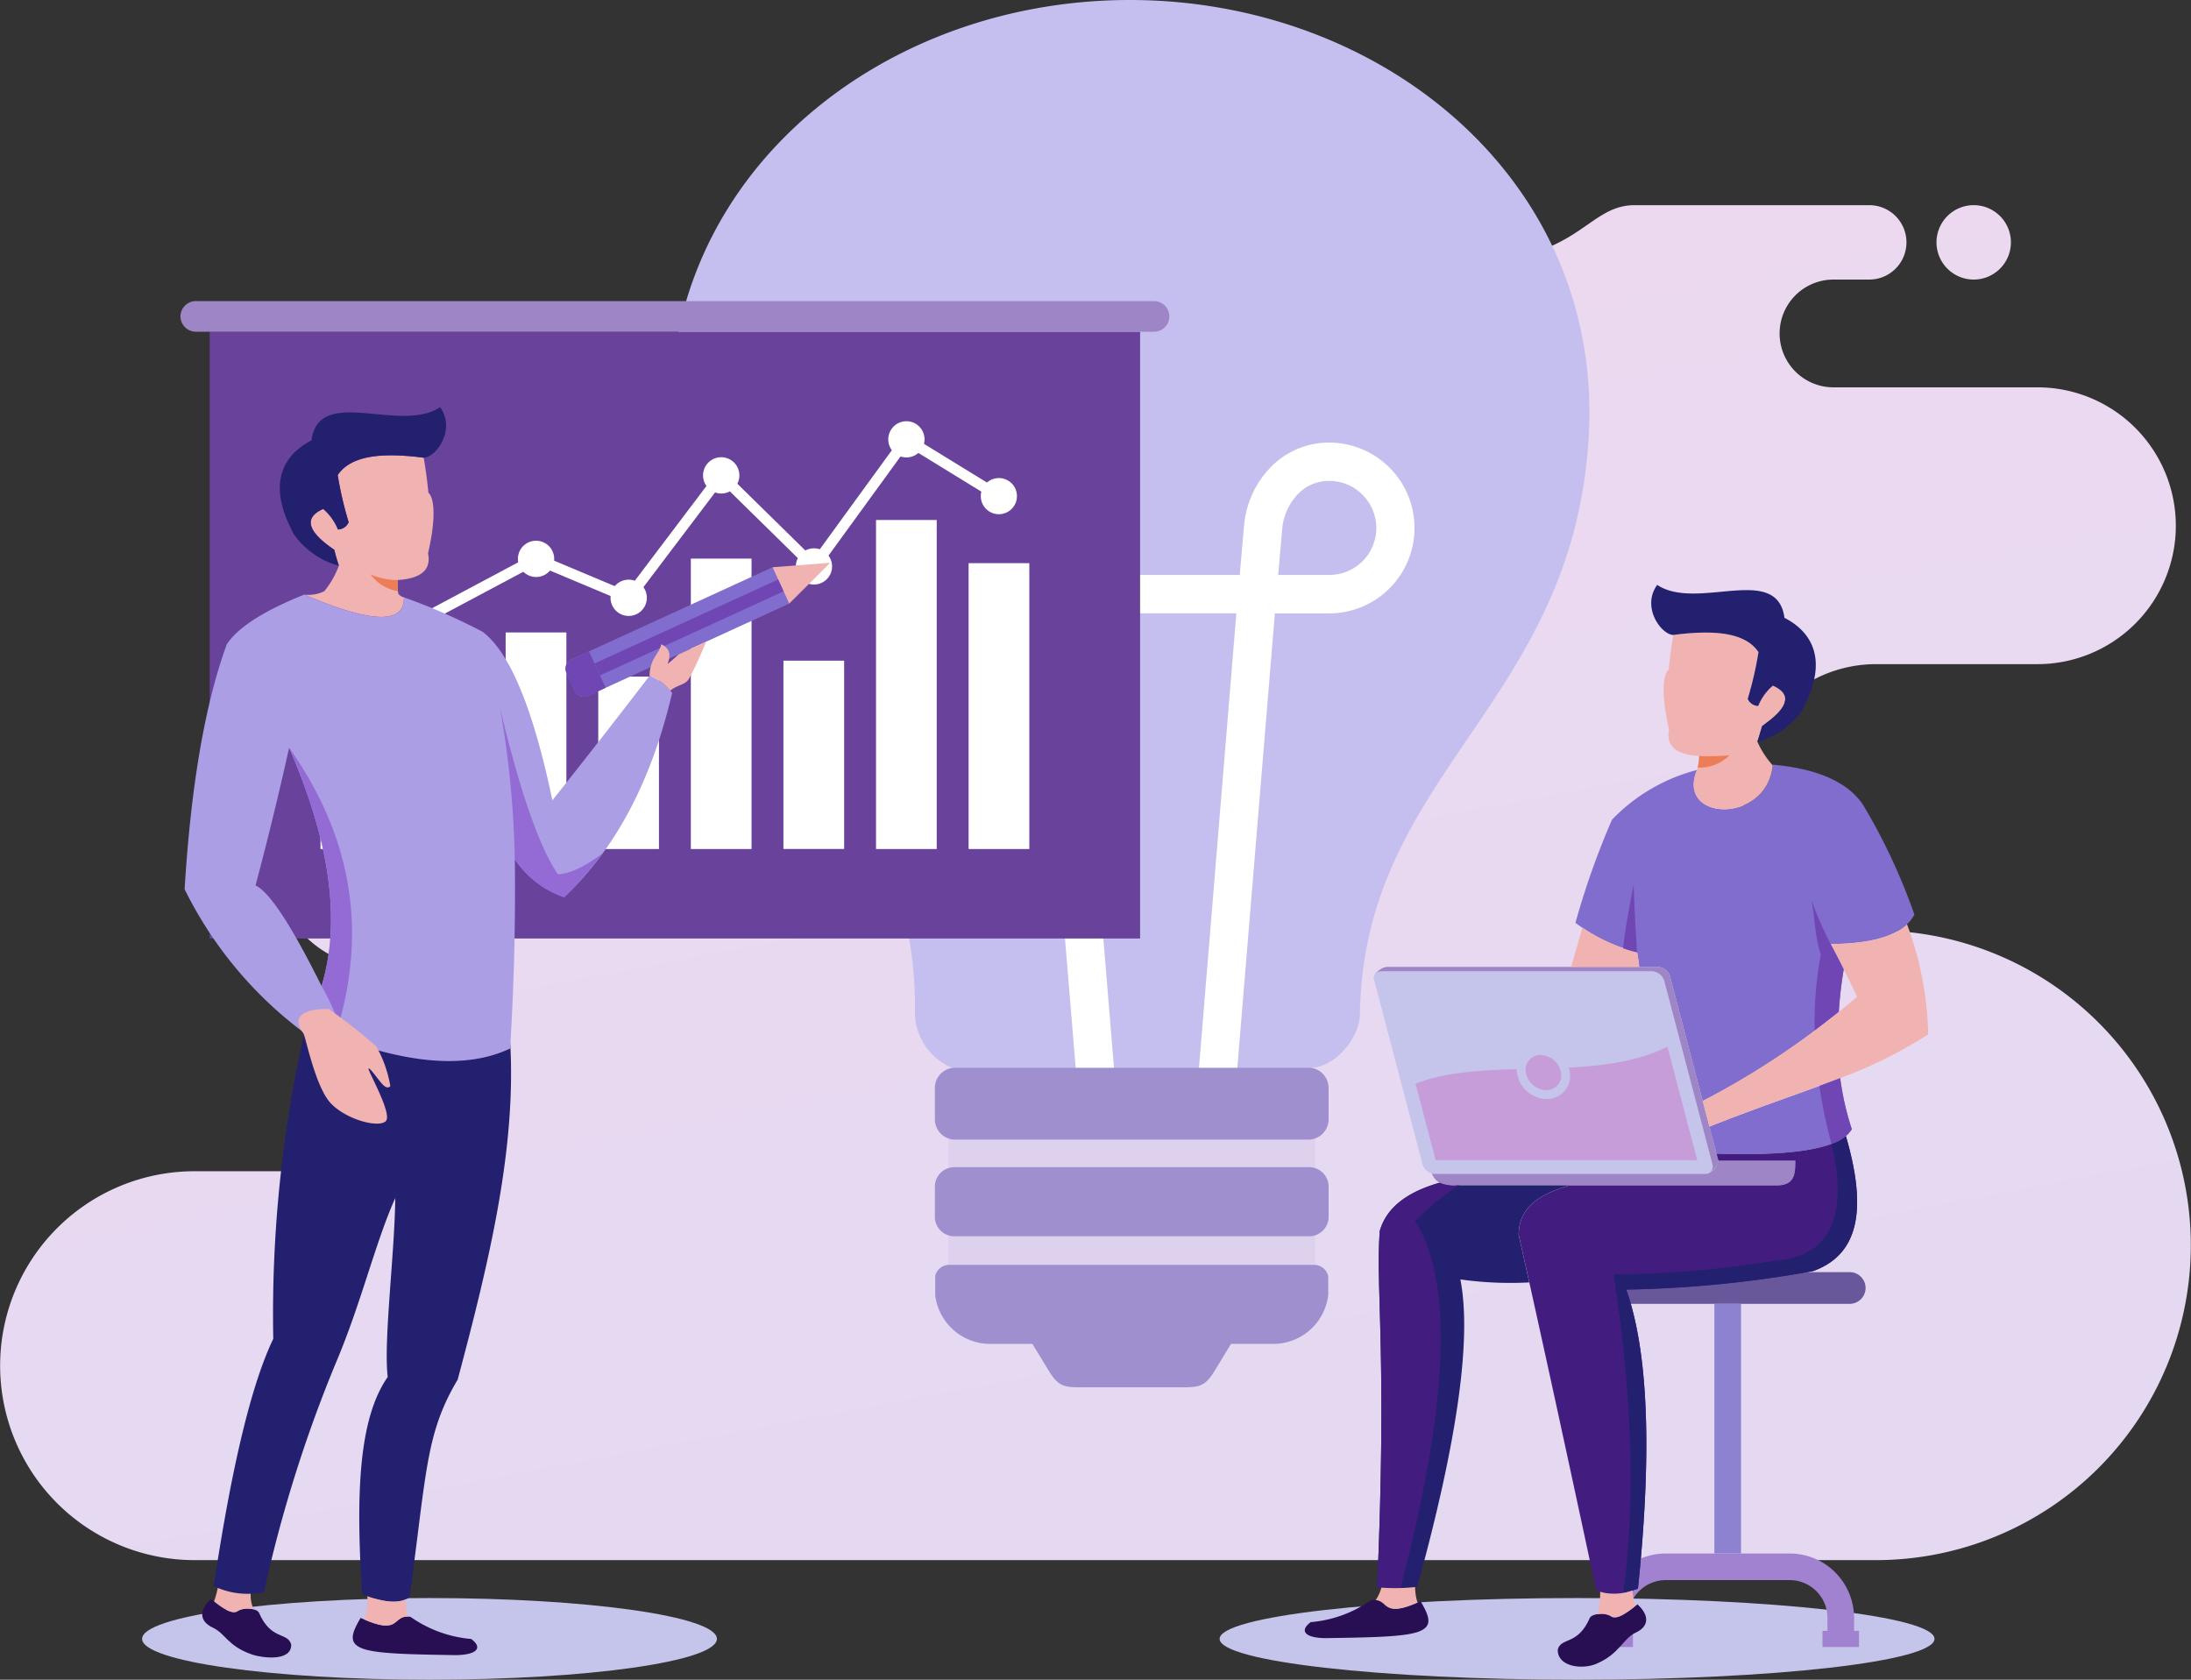 <svg xmlns="http://www.w3.org/2000/svg" xmlns:xlink="http://www.w3.org/1999/xlink" width="240" height="184" viewBox="0 0 240 184">
  <rect x="0" y="0" width="240" height="184" fill="#333333" stroke="none"/>
  <defs>
    <linearGradient id="linear-gradient" x1="0.299" y1="0.031" x2="0.562" y2="0.892" gradientUnits="objectBoundingBox">
      <stop offset="0" stop-color="#edd9f0"/>
      <stop offset="1" stop-color="#e5d9f2"/>
    </linearGradient>
  </defs>
  <g id="_01" data-name="01" transform="translate(-0.223 0)">
    <path id="Vector" d="M216.2,8.15a4.075,4.075,0,1,1,4.073-4.075A4.075,4.075,0,0,1,216.2,8.15ZM43.092,105.829a11.165,11.165,0,1,0,0-22.329H41.765a11.607,11.607,0,1,1,0-23.213H67.583s18.887-.868,22.522-11.652,6.569-16.206,27.331-16.206h15.373a7.7,7.7,0,1,0,0-15.407H127.7a5.317,5.317,0,1,1,0-10.633h31.686C173.054,6.389,173.657,0,179.067,0h25.69a4.075,4.075,0,1,1,0,8.15h-3.917a5.9,5.9,0,1,0,0,11.806h22.213a15.162,15.162,0,1,1,0,30.323H205.49a14.584,14.584,0,1,0,0,29.169,34.489,34.489,0,1,1,0,68.978H21.314a21.3,21.3,0,1,1,0-42.6H43.092Z" transform="translate(0.223 22.474)" fill-rule="evenodd" fill="url(#linear-gradient)"/>
    <path id="Vector-2" data-name="Vector" d="M.078,1.3A12.128,12.128,0,0,1,0,0,12.2,12.2,0,0,0,.078,1.3Z" transform="translate(95.965 152.727)" fill="#ecebe8" fill-rule="evenodd"/>
    <g id="Group_24" data-name="Group 24" transform="translate(74.054 0)">
      <path id="Vector-3" data-name="Vector" d="M0,0H40.18V13.878H0Z" transform="translate(30.047 124.672)" fill="#ded1ee"/>
      <path id="Vector-4" data-name="Vector" d="M30.415,116.955a6.631,6.631,0,0,1-4.022-6.365v-.977C25.92,82.431,2.03,74.8.1,44.733a45.374,45.374,0,0,1,.05-6.607C3.89,15.313,25.567,0,49.924,0c27.759,0,52.036,19.889,50.258,48.087-1.837,29.177-24.6,36.57-25.048,62.94,0,2.862-3.054,6.154-5.653,5.928Z" transform="translate(0 0)" fill="#c5bfef" fill-rule="evenodd"/>
      <path id="Vector-5" data-name="Vector" d="M43.1,24.8a6.065,6.065,0,0,1-6.022,5.459H32.44l-1.8,2.956c-1.032,1.688-1.643,1.8-3.629,1.8H16.116c-1.986,0-2.592-.1-3.633-1.8l-1.8-2.956H6.042A6.067,6.067,0,0,1,.037,24.929V22.81A1.571,1.571,0,0,1,1.56,21.6H41.55a1.585,1.585,0,0,1,1.533,1.229c.011.055-.027.194.007.22v1.759ZM2.13,10.9H40.992a2.138,2.138,0,0,1,2.139,2.128v3.315a2.136,2.136,0,0,1-2.139,2.128H2.13A2.132,2.132,0,0,1,0,16.342V13.027A2.133,2.133,0,0,1,2.13,10.9ZM2.217,0H40.905a2.229,2.229,0,0,1,2.224,2.222V5.663a2.23,2.23,0,0,1-2.224,2.222H2.217A2.229,2.229,0,0,1,0,5.663V2.222A2.229,2.229,0,0,1,2.217,0Z" transform="translate(28.574 116.955)" fill="#a08fcf" fill-rule="evenodd"/>
      <path id="Vector-6" data-name="Vector" d="M19.427,68.474,15.313,18.706H9.355A9.344,9.344,0,0,1,2.743,15.96l0-.007A9.349,9.349,0,0,1,9.357,0a8.828,8.828,0,0,1,6.385,2.663A10.521,10.521,0,0,1,18.7,9.172l.464,5.333H37.4l.464-5.333a10.489,10.489,0,0,1,2.961-6.509A8.916,8.916,0,0,1,47.211,0a9.374,9.374,0,0,1,6.6,2.752l0,0a9.353,9.353,0,0,1-6.607,15.96H41.248L37.135,68.477h-4.2l4.093-49.769h-17.5l4.093,49.769h-4.2ZM14.949,14.5l-.437-4.969a6.253,6.253,0,0,0-1.743-3.905A4.76,4.76,0,0,0,9.355,4.2a5.146,5.146,0,0,0-3.647,8.788h.007A5.136,5.136,0,0,0,9.355,14.5h5.594Zm26.663,0h5.594a5.141,5.141,0,0,0,3.635-8.788V5.708A5.117,5.117,0,0,0,47.206,4.2a4.661,4.661,0,0,0-3.414,1.428,6.286,6.286,0,0,0-1.748,3.905l-.435,4.969Z" transform="translate(24.57 48.48)" fill="#fff" fill-rule="evenodd"/>
    </g>
    <g id="Group_22" data-name="Group 22" transform="translate(133.82 64.073)">
      <path id="Vector-7" data-name="Vector" d="M0,4.473C0,2.009,17.589,0,39.155,0s39.15,2,39.15,4.473S60.721,8.946,39.155,8.946,0,6.937,0,4.473Z" transform="translate(0 110.981)" fill="#c5c4eb" fill-rule="evenodd"/>
      <path id="Vector-8" data-name="Vector" d="M2.256,4.189C-.08,4.157-.579,3.342.652,2.436A13.356,13.356,0,0,0,7.25.027c2.116-.311.911,2.19,5.427.11,1.03,1.753,1.4,2.83-.387,3.4-1.659.524-5.244.579-10.037.65Z" transform="translate(9.328 111.185)" fill="#280e52" fill-rule="evenodd"/>
      <path id="Vector-9" data-name="Vector" d="M.816,0H30.442a1.474,1.474,0,0,1,1.341,1.055l5.271,20.072a.794.794,0,0,1-.782,1.064H6.646A1.478,1.478,0,0,1,5.3,21.126L.036,1.055A.787.787,0,0,1,.818,0Z" transform="translate(16.922 42.328)" fill="#c5c4eb" fill-rule="evenodd"/>
      <path id="Vector-10" data-name="Vector" d="M10.369,23.215a1.471,1.471,0,0,0-1.341-1.064H6.983a14.219,14.219,0,0,0-.231-1.595A19.57,19.57,0,0,1,0,17.329a86.513,86.513,0,0,1,4-11.3A19.732,19.732,0,0,1,13.316.583c-2.373,5.665,7.726,6,8.3-.583q7.365.659,9.891,4.4a65.448,65.448,0,0,1,5.621,12.018q-1.654,3.181-9.168,3.23.779,1.465,1.43,2.768a44.521,44.521,0,0,0-.54,4.651,85.246,85.246,0,0,1-14.908,9.774L10.364,23.215Z" transform="translate(38.976 19.692)" fill="#806dce" fill-rule="evenodd"/>
      <path id="Vector-11" data-name="Vector" d="M36.014,14.684l1.693,6.443c.11.423-.355,1.032-.844,1.345a.844.844,0,0,0,.21-.86L31.8,1.54A1.474,1.474,0,0,0,30.462.485H.836a.77.77,0,0,0-.817.844C-.153.75.886,0,1.469,0H31.1a1.471,1.471,0,0,1,1.341,1.064l3.578,13.622Z" transform="translate(16.902 41.841)" fill="#9e85c6" fill-rule="evenodd"/>
      <path id="Vector-12" data-name="Vector" d="M29.949,1.455a.845.845,0,0,0,.572-.2A1.752,1.752,0,0,0,31.381,0h8.438c-.023,1.29.027,2.629-1.876,2.707H2.814c-.62,0-2.224.236-2.814-1.3a1.2,1.2,0,0,0,.325.046H29.951Z" transform="translate(23.246 63.063)" fill="#9e85c6" fill-rule="evenodd"/>
      <path id="Vector-13" data-name="Vector" d="M27.59,0l3.269,12.439H2.206L0,4.061C3.205,2.8,7.079,2.583,11.087,2.473a3.05,3.05,0,0,0,.039.492A3.355,3.355,0,0,0,14.343,5.74a2.533,2.533,0,0,0,2.549-3.011,2.512,2.512,0,0,0-.1-.43c3.862-.2,7.619-.7,10.794-2.3Z" transform="translate(21.461 50.578)" fill="#c69dd9" fill-rule="evenodd"/>
      <path id="Vector-14" data-name="Vector" d="M1.642,0A2.333,2.333,0,0,1,3.866,1.915,1.6,1.6,0,0,1,2.248,3.839,2.335,2.335,0,0,1,.025,1.915,1.6,1.6,0,0,1,1.642,0Z" transform="translate(33.523 51.5)" fill="#c69dd9" fill-rule="evenodd"/>
      <path id="Vector-15" data-name="Vector" d="M.782,8.273,0,5.31C5.77,3.034,10.332,1.54,14.325,0A30.814,30.814,0,0,0,15.6,5.6Q13.859,8.708.782,8.273Z" transform="translate(53.652 54.026)" fill="#806dce" fill-rule="evenodd"/>
      <path id="Vector-16" data-name="Vector" d="M0,19.36A89.491,89.491,0,0,0,16.91,7.953q-1.122-2.426-2.894-5.786Q20.148,2.129,22.378,0A36.744,36.744,0,0,1,24.7,12.064a49.12,49.12,0,0,1-9.646,4.793C11.067,18.4,6.5,19.891.734,22.167Z" transform="translate(52.918 37.167)" fill="#f1b2b2" fill-rule="evenodd"/>
      <path id="Vector-17" data-name="Vector" d="M7.221,2.713a14.141,14.141,0,0,1,.231,1.595H0C.38,2.986.789,1.556,1.235,0A18.861,18.861,0,0,0,7.221,2.713Z" transform="translate(38.504 37.535)" fill="#f1b2b2" fill-rule="evenodd"/>
      <path id="Vector-18" data-name="Vector" d="M4.39,44.257A19.658,19.658,0,0,1,0,44.305C1.11,18.69-.192,11.542.288,5.271.949,2.995,2.88,1.126,6.834,0A3.9,3.9,0,0,0,8.8.281H21.081C16.766,1.547,15.546,3.315,15.5,5.7c.4,1.759.78,3.489,1.162,5.216a39.257,39.257,0,0,1-7.545-.329Q11,20.284,4.393,44.255Z" transform="translate(17.254 65.491)" fill="#22206f" fill-rule="evenodd"/>
      <path id="Vector-19" data-name="Vector" d="M4.153,4.223c6.1,9.415.686,31.262-1.592,40.175A18.449,18.449,0,0,1,0,44.305C1.11,18.69-.192,11.542.288,5.271.949,2.995,2.88,1.126,6.834,0A3.9,3.9,0,0,0,8.8.281H9A23.885,23.885,0,0,0,4.153,4.223Z" transform="translate(17.258 65.489)" fill="#421d7f" fill-rule="evenodd"/>
      <path id="Vector-20" data-name="Vector" d="M11.946,14.54c-.638,6.5-10.634,6.161-8.3.531a.194.194,0,0,1,.007-.021,5.613,5.613,0,0,0,.231-1.528Q.047,13.279.591,10.614C-.136,7.5-.242,4.787.552,4.055c.137-1.336.3-2.6.512-3.8C5.551-.324,8.942-.015,10.393,2.14A39.208,39.208,0,0,1,9.207,7.263a1.309,1.309,0,0,0,1.153.782,5.693,5.693,0,0,1,1.606-2.228q3.2,1.431-1.2,4.429c-.172.689-.341,1.258-.5,1.709a10.088,10.088,0,0,0,1.677,2.588Z" transform="translate(48.637 5.22)" fill="#f1b2b2" fill-rule="evenodd"/>
      <path id="Vector-21" data-name="Vector" d="M2.419,5.482C1.062,5.427-1.091,2.409.652,0c4.384,2.91,13.13-2.416,13.942,3.606,1.839.938,5.28,3.507,2.2,9.586-.313,1.023-2.526,3.393-5.168,3.983.156-.451.325-1.02.5-1.709q4.4-3,1.2-4.429a5.693,5.693,0,0,0-1.606,2.228,1.309,1.309,0,0,1-1.153-.782A39,39,0,0,0,11.749,7.36C10.3,5.2,6.91,4.9,2.421,5.479Z" transform="translate(47.277)" fill="#22206f" fill-rule="evenodd"/>
      <path id="Vector-22" data-name="Vector" d="M3.484,0A4.552,4.552,0,0,1,0,1.336,4.485,4.485,0,0,0,.16.078,26.162,26.162,0,0,0,3.482,0Z" transform="translate(52.359 18.667)" fill="#ed7d57" fill-rule="evenodd"/>
      <path id="Vector-23" data-name="Vector" d="M1.737,0H28.471a1.746,1.746,0,0,1,1.737,1.737,1.746,1.746,0,0,1-1.737,1.737H1.737A1.737,1.737,0,1,1,1.737,0Z" transform="translate(40.551 75.279)" fill="#69579c" fill-rule="evenodd"/>
      <path id="Vector-24" data-name="Vector" d="M26.157,2.064A7.068,7.068,0,0,1,28.23,7.051V8.474h.54v1.766h-4V8.474h.545V7.051a4.144,4.144,0,0,0-4.137-4.137H7.6A4.144,4.144,0,0,0,3.464,7.051V8.474h.545v1.766H0V8.474H.545V7.051A7.061,7.061,0,0,1,7.6,0H21.177a7.051,7.051,0,0,1,4.985,2.064Z" transform="translate(41.266 106.101)" fill="#a082d0" fill-rule="evenodd"/>
      <path id="Vector-25" data-name="Vector" d="M0,0H2.917V27.352H0Z" transform="translate(54.195 78.749)" fill="#8d82d0"/>
      <path id="Vector-26" data-name="Vector" d="M32.241,14.794a127.323,127.323,0,0,1-20.458,2.025Q15.4,27.059,13.062,49.574q-2.91,1.081-4.583.142C5.164,34.234,2.732,23.037,0,10.815.041,8.431,1.261,6.665,5.578,5.4H28.425c1.9-.08,1.853-1.416,1.876-2.707H21.863c0-.032-.009-.062-.016-.094l-.176-.673Q33.037,2.3,35.835,0c2.276,7.788,1.572,12.933-3.6,14.794Z" transform="translate(32.762 60.375)" fill="#421d7f" fill-rule="evenodd"/>
      <path id="Vector-27" data-name="Vector" d="M21.845,14.794A127.323,127.323,0,0,1,1.386,16.818Q5,27.059,2.665,49.574a10.658,10.658,0,0,1-1.606.453Q3.084,35.153,0,15.169a118.077,118.077,0,0,0,17.628-1.517c6.072-.421,8.124-4.8,6.239-12.792A5.54,5.54,0,0,0,25.444,0c2.276,7.788,1.572,12.933-3.6,14.794Z" transform="translate(43.156 60.375)" fill="#22206f" fill-rule="evenodd"/>
      <path id="Vector-28" data-name="Vector" d="M4.315,0a5.889,5.889,0,0,0,.27,1.7C.849,3.331,1.384,1.549,0,1.423A4.4,4.4,0,0,0,.625.062,20.249,20.249,0,0,0,4.315,0Z" transform="translate(17.094 109.778)" fill="#f1b2b2" fill-rule="evenodd"/>
      <path id="Vector-29" data-name="Vector" d="M4.21,6.523c-1.6.657-4.253.3-4.21-1.565.364-1.391,2.2-.421,3.519-3.487.3-.517,1.814-.54,2.26-.188C6.452,1.814,7.711.812,8.731,0c1.382,1.274,1.217,2.448-.194,3.1-1.4.647-1.782,2.361-4.324,3.416Z" transform="translate(37.039 111.67)" fill="#280e52" fill-rule="evenodd"/>
      <path id="Vector-30" data-name="Vector" d="M.339.142A5.576,5.576,0,0,0,3.876,0,6.592,6.592,0,0,0,4.2,1.7c-.972.773-2.1,1.595-2.725,1.1A2.3,2.3,0,0,0,0,2.6,7.8,7.8,0,0,0,.336.142Z" transform="translate(41.348 110.151)" fill="#f1b2b2" fill-rule="evenodd"/>
      <path id="Vector-31" data-name="Vector" d="M22.739,6.482q.779,1.465,1.43,2.768a44.521,44.521,0,0,0-.54,4.651q-1.335,1.057-2.643,2.034a40.565,40.565,0,0,1,.673-8.305c-.638-1.924-.618-3.613-1.014-5.958a35.381,35.381,0,0,0,2.091,4.809ZM1.153,0c.059,1.954.183,4.411.375,7.4A13.3,13.3,0,0,1,0,6.951Q.292,4.312,1.153,0Zm23.9,26.775a4.059,4.059,0,0,1-2.224,1.611A55.806,55.806,0,0,1,21.5,22.028c.778-.291,1.535-.572,2.279-.853a30.814,30.814,0,0,0,1.274,5.6Z" transform="translate(44.195 32.852)" fill="#7046b5" fill-rule="evenodd"/>
    </g>
    <path id="Vector-32" data-name="Vector" d="M1.082,1.654C-.1,1.592-.313,1.1.444.181L2.739,0,1.08,1.654Z" transform="translate(72.541 63.821)" fill="#7046b5" fill-rule="evenodd"/>
    <g id="Group_23" data-name="Group 23" transform="translate(15.789 32.983)">
      <path id="Vector-33" data-name="Vector" d="M0,4.473C0,2.011,14.146,0,31.484,0S62.963,2,62.963,4.473,48.824,8.946,31.484,8.946,0,6.935,0,4.473Z" transform="translate(0 142.071)" fill="#c5c4eb" fill-rule="evenodd"/>
      <path id="Vector-34" data-name="Vector" d="M0,0H101.914V66.468H0Z" transform="translate(7.406 3.354)" fill="#69429b"/>
      <path id="Vector-35" data-name="Vector" d="M3.384,24.474l16.928-9.019a2.026,2.026,0,0,1-.034-.375,1.988,1.988,0,0,1,3.976,0,1.842,1.842,0,0,1-.011.192l6.642,2.791a2,2,0,0,1,2.2-.59l7.847-10.38a1.99,1.99,0,1,1,3.384-.247l7.447,7.314a1.961,1.961,0,0,1,.943-.238,2.043,2.043,0,0,1,.641.105L61.24,3.173a1.987,1.987,0,1,1,3.581-1.187,2.055,2.055,0,0,1-.062.492l6.9,4.237A1.98,1.98,0,1,1,70.982,8.2a2.022,2.022,0,0,1,.062-.49l-6.9-4.237a1.979,1.979,0,0,1-1.313.492,1.939,1.939,0,0,1-.641-.105L54.3,14.718a1.984,1.984,0,1,1-3.356.277L43.493,7.68a1.93,1.93,0,0,1-.938.238,1.963,1.963,0,0,1-.68-.117l-7.85,10.376a1.988,1.988,0,1,1-3.6,1.158,1.719,1.719,0,0,1,.011-.188l-6.642-2.791a1.99,1.99,0,0,1-2.919.133L3.942,25.508a2.026,2.026,0,0,1,.034.375,1.98,1.98,0,1,1-.586-1.412Z" transform="translate(20.887 13.16)" fill="#fff" fill-rule="evenodd"/>
      <path id="Vector-36" data-name="Vector" d="M0,23.369H6.651V36.043H0ZM70.991,4.727h6.651V36.043H70.991ZM60.849,0H67.5V36.043H60.849ZM50.707,15.411h6.651v20.63H50.707ZM40.564,4.23h6.651V36.043H40.564ZM30.422,17.159h6.651V36.043H30.422ZM20.28,12.32h6.651V36.043H20.28ZM10.138,19.271h6.651V36.043H10.138Z" transform="translate(19.543 23.977)" fill="#fff" fill-rule="evenodd"/>
      <path id="Vector-37" data-name="Vector" d="M0,1.677A1.686,1.686,0,0,1,1.682,0H106.643a1.677,1.677,0,1,1,0,3.354H1.682A1.686,1.686,0,0,1,0,1.677Z" transform="translate(4.203 0)" fill="#9e85c6" fill-rule="evenodd"/>
      <path id="Vector-38" data-name="Vector" d="M5.391,6.051C2.776,5.129,2.565,3.784,1.156,3.128S-.427,1.281.961,0C1.986.812,3.256,1.821,3.933,1.29,4.384.938,5.908.954,6.21,1.478,7.539,4.567,9.388,3.59,9.751,4.99c.043,1.876-3.16,1.485-4.358,1.064Z" transform="translate(6.582 142.181)" fill="#280e52" fill-rule="evenodd"/>
      <path id="Vector-39" data-name="Vector" d="M11.363,4.22c-4.827-.078-8.438-.133-10.1-.657C-.539,2.985-.168,1.891.863.138c4.551,2.1,3.338-.43,5.466-.11a13.573,13.573,0,0,0,6.646,2.423c1.24.906.734,1.72-1.615,1.766Z" transform="translate(23.074 144.106)" fill="#280e52" fill-rule="evenodd"/>
      <path id="Vector-40" data-name="Vector" d="M0,15.258a3.965,3.965,0,0,0,2.2-.368,9.709,9.709,0,0,0,1.6-2.812c-.16-.458-.329-1.032-.5-1.727Q-1.159,7.324,2.08,5.873A5.764,5.764,0,0,1,3.7,8.124a1.336,1.336,0,0,0,1.174-.789A39.47,39.47,0,0,1,3.67,2.16C5.136-.014,8.561-.327,13.091.261q.316,1.812.519,3.835c.8.739.7,3.475-.043,6.63q.556,2.691-3.322,2.935a6.892,6.892,0,0,0,.066,1.505,1.084,1.084,0,0,0,.611.387q.13,4.441-10.922-.3Z" transform="translate(17.754 16.894)" fill="#f1b2b2" fill-rule="evenodd"/>
      <path id="Vector-41" data-name="Vector" d="M15.763,5.532c-4.532-.586-7.955-.275-9.422,1.9a39.184,39.184,0,0,0,1.2,5.175,1.329,1.329,0,0,1-1.174.789,5.788,5.788,0,0,0-1.618-2.251Q1.515,12.593,5.97,15.622c.172.7.341,1.27.5,1.727-2.675-.6-4.91-2.99-5.223-4.022-3.116-6.145.359-8.742,2.217-9.687C4.287-2.448,13.125,2.933,17.556,0c1.759,2.427-.419,5.482-1.791,5.532Z" transform="translate(15.086 11.623)" fill="#22206f" fill-rule="evenodd"/>
      <path id="Vector-42" data-name="Vector" d="M11.009,4.278c1.043-.087,2.729-.986,5.054-2.713Q26.28,4.859,32.451,1.94c.732,11.581-2.114,23.73-5.731,37.265-3.537,5.942-3.386,10.117-5.274,23.833q-1.565,1.126-5.189-.329c-.771-11.689-.238-19.431,2.8-23.794-.474-3.917.766-13.551.826-19.6-2.208,4.91-3.727,11.565-6.6,18.28a149.4,149.4,0,0,0-7.788,24.9A8.567,8.567,0,0,1,0,61.817Q2.945,42.149,6.52,34.739A140.557,140.557,0,0,1,10.2,0a12.982,12.982,0,0,1,.805,4.276Z" transform="translate(7.848 78.939)" fill="#22206f" fill-rule="evenodd"/>
      <path id="Vector-43" data-name="Vector" d="M53.4,10.781q-3.367,14.41-11.822,22.362a10.539,10.539,0,0,1-5.406-4.169q.124,10.426-.519,20.751-6.174,2.92-16.388-.375L16.5,45.941c-.712-.142-2.67.827-3.443,2.032A43.7,43.7,0,0,1,0,32.273Q1.036,15.279,4.612,5.461,6.418,2.681,13.1,0,24.154,4.739,24.023.3a65.983,65.983,0,0,1,8.628,3.777q4.482,3.4,7.635,18.456Q45.409,16.1,50.926,8.9A5.222,5.222,0,0,1,53.4,10.778ZM15,42.877q3.212-10.58-3.553-26.1-1.7,7.66-3.679,15.08Q10.064,32.93,15,42.877Z" transform="translate(4.656 32.152)" fill="#ac9ee4" fill-rule="evenodd"/>
      <path id="Vector-44" data-name="Vector" d="M5.043,29.171A26.694,26.694,0,0,0,3.553,26.1Q6.765,15.524,0,0C6.564,9.328,8.445,19.131,5.6,29.7l-.559-.532Z" transform="translate(16.109 48.924)" fill="#946bd5" fill-rule="evenodd"/>
      <path id="Vector-45" data-name="Vector" d="M0,9.228a62.558,62.558,0,0,1,2.639-6.09A13.6,13.6,0,0,1,6.448.55c.245.113.335.364.045.857S4.97,3.317,5.215,3.344,9.362-.5,10.291.055s.952,4.129-.325,6.269-6.425,4.588-6.688,4.919C1.026,14.023,0,9.226,0,9.226Z" transform="translate(29.367 79.896) rotate(104.764)" fill="#f1b2b2" fill-rule="evenodd"/>
      <path id="Vector-46" data-name="Vector" d="M1.622,16.592A106.352,106.352,0,0,0,0,0Q3.274,13.745,6.344,18.251c1.295-.048,2.933-.812,4.914-2.306a33.984,33.984,0,0,1-4.23,4.816,10.539,10.539,0,0,1-5.406-4.169Z" transform="translate(39.199 44.534)" fill="#946bd5" fill-rule="evenodd"/>
      <path id="Vector-47" data-name="Vector" d="M0,0A7.6,7.6,0,0,0,2.979.625,9.439,9.439,0,0,0,3,1.849,4.694,4.694,0,0,1,0,0Z" transform="translate(25.02 29.933)" fill="#ed7d57" fill-rule="evenodd"/>
      <path id="Vector-48" data-name="Vector" d="M16.519,3.489A7.27,7.27,0,0,0,16.793.908c1.842.657,3.249.782,4.219.343a4.533,4.533,0,0,0,.236,1.892c-1.682-.055-.915,1.97-4.727.343ZM4.347,2.354a2.425,2.425,0,0,0-1.709.156C2.032,2.988.952,2.235,0,1.485A10.144,10.144,0,0,0,.407,0,8.493,8.493,0,0,0,4.02.641a3.564,3.564,0,0,0,.327,1.714Z" transform="translate(7.879 140.959)" fill="#f1b2b2" fill-rule="evenodd"/>
      <path id="Vector-49" data-name="Vector" d="M24.5,3.986c-9.817,4.5-12.217,5.6-22.035,10.106a1.1,1.1,0,0,1-1.455-.54L.1,11.558A1.1,1.1,0,0,1,.638,10.1L22.677,0,24.5,3.983Z" transform="translate(46.379 29.155)" fill="#806dce" fill-rule="evenodd"/>
      <path id="Vector-50" data-name="Vector" d="M6.317,0,1.826,4.473,0,.49Z" transform="translate(69.055 28.665)" fill="#f1b2b2" fill-rule="evenodd"/>
      <path id="Vector-51" data-name="Vector" d="M20.106,0l.6,1.3L.6,10.508,0,9.2Z" transform="translate(49.562 30.495)" fill="#7046b5" fill-rule="evenodd"/>
      <path id="Vector-52" data-name="Vector" d="M2.574,0,4.4,3.988l-1.936.888a1.1,1.1,0,0,1-1.455-.54L.1,2.343A1.106,1.106,0,0,1,.638.888Z" transform="translate(46.379 38.368)" fill="#7046b5" fill-rule="evenodd"/>
      <path id="Vector-53" data-name="Vector" d="M0,3.729C.039,1.8,1.071,1.334,1.284.272,2.167.659,2.4,1.38,1.968,2.439q.611-.487,1.2-1.055Q5.093.5,6.182,0A38.833,38.833,0,0,1,4.329,4.038c-.469.739-1.176.6-2.068,1.322A4.921,4.921,0,0,0,0,3.729Z" transform="translate(55.582 37.323)" fill="#f1b2b2" fill-rule="evenodd"/>
    </g>
  </g>
</svg>
